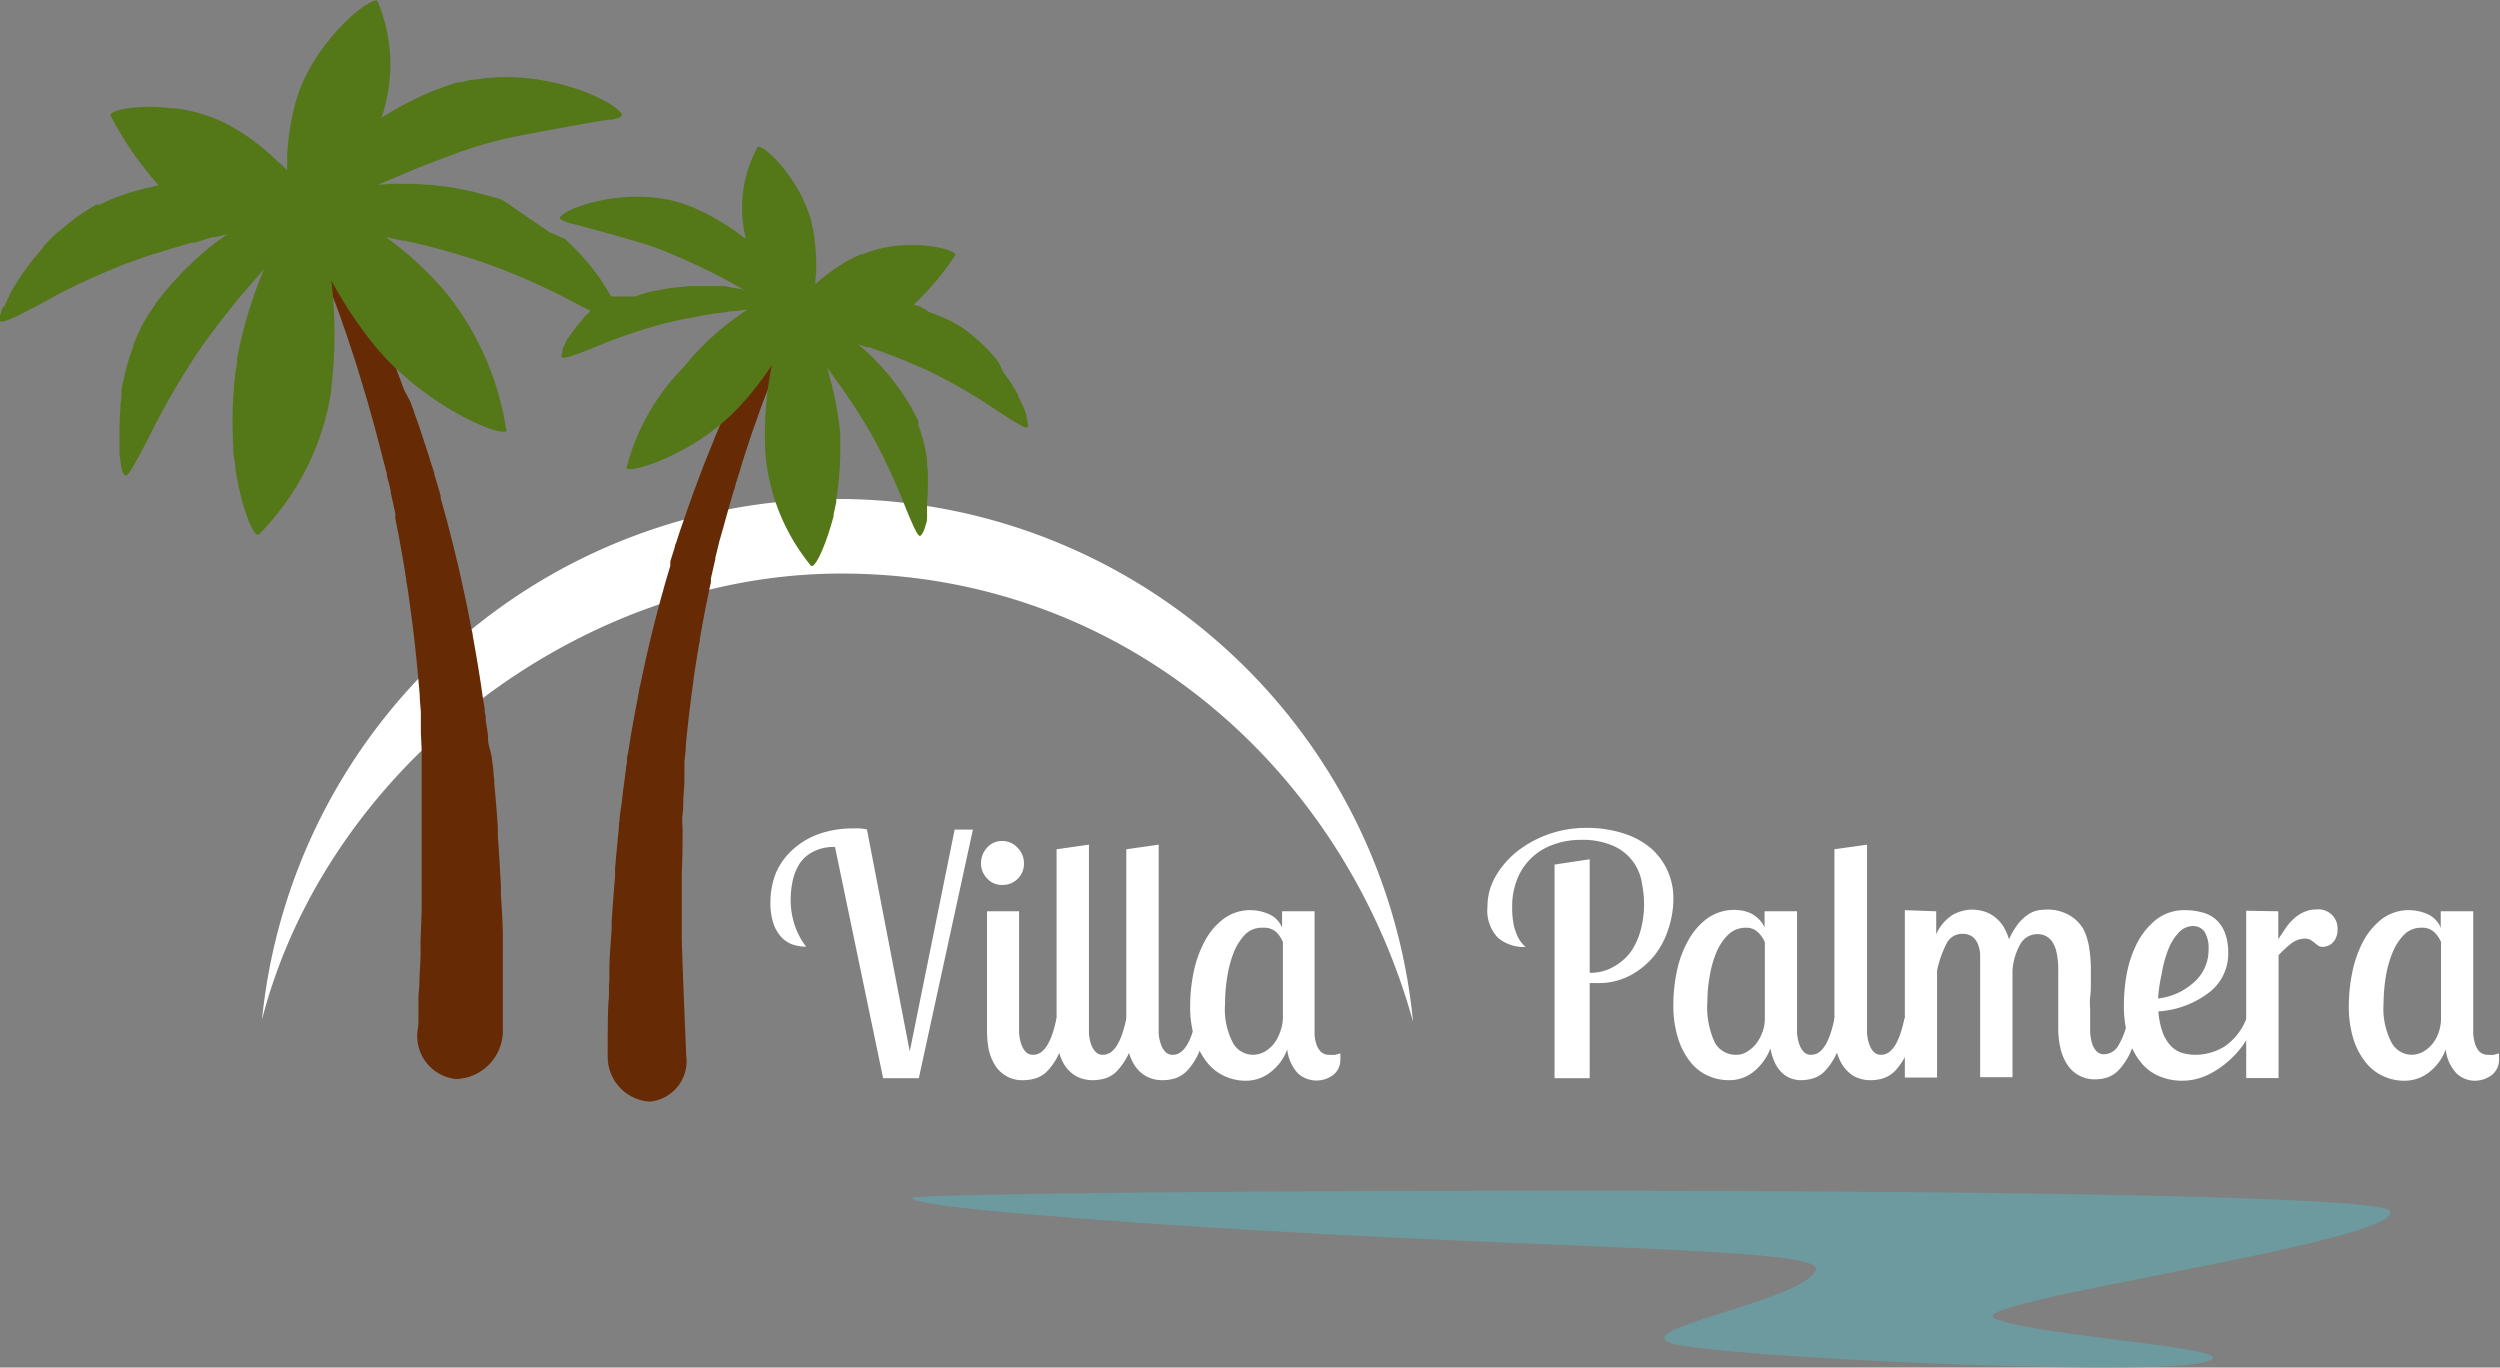 <svg xmlns="http://www.w3.org/2000/svg" viewBox="0 0 179.28 98.07"><rect x="0" y="0" width="179.28" height="98.07" fill="#808080" stroke="none"/><defs><style>.cls-1{fill:#6c9a9f;}.cls-2{fill:#504d25;}.cls-3{fill:#fff;}.cls-4{fill:#acc310;}.cls-5{fill:#662a04;}.cls-6{fill:#547718;}</style></defs><g id="Laag_2" data-name="Laag 2"><g id="Layer_4" data-name="Layer 4"><path class="cls-1" d="M78.79,87.48C67.1,86.61,65.4,86.15,65.41,85.9c0-.57,105.14-1.1,106,.94.91,2.24-31.16,6.52-28.34,7.72,3.18,1.36,20.11,2.23,14.5,3.22-5,.89-34.47-.48-37.65-1.43-3.4-1,9.41-3.08,10.3-5.27C130.91,89.3,108.83,89.71,78.79,87.48Z"/><path class="cls-2" d="M38.66,73.43l0,0h0l0,0h0"/><path class="cls-2" d="M38.58,73.92h0v0h0l0,.18,0-.18v0"/><path class="cls-3" d="M60.33,41.13c20.18,0,35.94,13.91,41,32.13a41.47,41.47,0,0,0-82.54-.15C23.47,55,41.57,41.13,60.33,41.13Z"/><path class="cls-3" d="M65.24,75.4l3.22-15.91h1.31L65.89,77.32H63.33L59.88,60.74a3.18,3.18,0,0,0-1.53.32,2.56,2.56,0,0,0-1,.86,3.78,3.78,0,0,0-.5,1.22,6.53,6.53,0,0,0-.15,1.4A5.79,5.79,0,0,0,57,66.38a5.37,5.37,0,0,0,.81,1.51,3.26,3.26,0,0,1-.92-.14,2,2,0,0,1-.82-.51,2.67,2.67,0,0,1-.6-1,4.59,4.59,0,0,1-.22-1.55,5.75,5.75,0,0,1,.38-2.06A4.83,4.83,0,0,1,56.77,61a5.6,5.6,0,0,1,1.86-1.16,7.17,7.17,0,0,1,2.55-.43,3.91,3.91,0,0,1,.49,0,4.61,4.61,0,0,1,.5.07Z"/><path class="cls-3" d="M70.35,61.91a1.64,1.64,0,0,1,.44-1.13,1.4,1.4,0,0,1,1.09-.47,1.45,1.45,0,0,1,1.08.47,1.58,1.58,0,0,1,.47,1.13A1.49,1.49,0,0,1,73,63a1.48,1.48,0,0,1-1.08.46A1.42,1.42,0,0,1,70.79,63,1.55,1.55,0,0,1,70.35,61.91Zm2.73,3.44v8.14c0,.16,0,.36,0,.6a3.32,3.32,0,0,0,.13.7,1.63,1.63,0,0,0,.31.6.7.7,0,0,0,.58.25c.75,0,1.31-.87,1.66-2.6h.86A10.32,10.32,0,0,1,76,75.42a4.63,4.63,0,0,1-.83,1.32,2.06,2.06,0,0,1-.9.59,3,3,0,0,1-.83.13,2.28,2.28,0,0,1-2.13-1.15,3.42,3.42,0,0,1-.42-1.12,7.24,7.24,0,0,1-.11-1.2V65.35Z"/><path class="cls-3" d="M78.09,60.57V73.49q0,.24,0,.6a3.31,3.31,0,0,0,.12.7,1.64,1.64,0,0,0,.32.6.68.68,0,0,0,.57.25c.76,0,1.31-.87,1.67-2.6h.85A10.37,10.37,0,0,1,81,75.42a4.63,4.63,0,0,1-.84,1.32,2,2,0,0,1-.9.59,3,3,0,0,1-.83.13,2.48,2.48,0,0,1-1.32-.32,2.57,2.57,0,0,1-.81-.83,3.41,3.41,0,0,1-.41-1.12,6.34,6.34,0,0,1-.12-1.2V60.9Z"/><path class="cls-3" d="M83.09,60.57V73.49c0,.16,0,.36,0,.6a2.79,2.79,0,0,0,.13.7,1.63,1.63,0,0,0,.31.6.7.7,0,0,0,.58.25c.75,0,1.31-.87,1.66-2.6h.86A10.32,10.32,0,0,1,86,75.42a4.63,4.63,0,0,1-.83,1.32,2.12,2.12,0,0,1-.9.59,3,3,0,0,1-.84.13,2.42,2.42,0,0,1-1.31-.32,2.47,2.47,0,0,1-.81-.83,3.42,3.42,0,0,1-.42-1.12,6.34,6.34,0,0,1-.12-1.2V60.9Z"/><path class="cls-3" d="M94.27,65.35v8.14q0,.29,0,.66a2.63,2.63,0,0,0,.12.7,1.41,1.41,0,0,0,.33.57.82.82,0,0,0,.63.22,2,2,0,0,0,.41,0l.36-.1,0,.22a1.34,1.34,0,0,1,0,.21,1.37,1.37,0,0,1-.53,1.13,2,2,0,0,1-2.5-.11,3,3,0,0,1-.78-1.74,3.61,3.61,0,0,1-1.14,1.59,2.83,2.83,0,0,1-1.89.66,3.57,3.57,0,0,1-1.4-.3,3.42,3.42,0,0,1-1.26-.94,5.13,5.13,0,0,1-.91-1.68,7.53,7.53,0,0,1-.36-2.49,12,12,0,0,1,.24-2.33,8.07,8.07,0,0,1,.77-2.2,4.82,4.82,0,0,1,1.35-1.64,3.15,3.15,0,0,1,2-.65,3.28,3.28,0,0,1,1.23.26,1.76,1.76,0,0,1,1,1V65.35ZM89.84,75.64a1.76,1.76,0,0,0,.83-.21,2.36,2.36,0,0,0,.68-.58A2.76,2.76,0,0,0,91.8,74,2.94,2.94,0,0,0,92,73V67.56a2.16,2.16,0,0,0-.48-.72,1.29,1.29,0,0,0-.93-.31A1.71,1.71,0,0,0,89.3,67a4.08,4.08,0,0,0-.83,1.31A8.23,8.23,0,0,0,88,70.11,12.25,12.25,0,0,0,87.85,72a5.17,5.17,0,0,0,.58,2.81A1.65,1.65,0,0,0,89.84,75.64Z"/><path class="cls-3" d="M114,61.62v8.14a3.24,3.24,0,0,0,1.74-.45A3.75,3.75,0,0,0,117,68.18a5.16,5.16,0,0,0,.68-1.57,7.39,7.39,0,0,0,.22-1.73,7.92,7.92,0,0,0-.16-1.58,3.48,3.48,0,0,0-2-2.62,5.4,5.4,0,0,0-2.4-.45,5.53,5.53,0,0,0-1.92.33,4.28,4.28,0,0,0-2.6,2.44,5.34,5.34,0,0,0-.38,2.07,6.12,6.12,0,0,0,.11,1.24,3.92,3.92,0,0,0,.28.84,2.25,2.25,0,0,0,.33.51,1.43,1.43,0,0,0,.25.25,2.89,2.89,0,0,1-2-.67,2.83,2.83,0,0,1-.74-2.22,4.28,4.28,0,0,1,.58-2.17,6.36,6.36,0,0,1,1.54-1.79,8,8,0,0,1,4.93-1.69,8.5,8.5,0,0,1,2.72.4,5.71,5.71,0,0,1,2,1.1A4.75,4.75,0,0,1,120,64.52a6.71,6.71,0,0,1-.35,2.07,5.94,5.94,0,0,1-1,1.92,5.72,5.72,0,0,1-1.72,1.43,4.92,4.92,0,0,1-2.38.56H114v6.82h-2.52V62Z"/><path class="cls-3" d="M128.87,65.35v8.14c0,.16,0,.36,0,.6a3.32,3.32,0,0,0,.13.7,1.63,1.63,0,0,0,.31.6.7.7,0,0,0,.58.25c.76,0,1.31-.87,1.66-2.6h.86a10.32,10.32,0,0,1-.65,2.38,4.63,4.63,0,0,1-.83,1.32,2,2,0,0,1-.9.59,3,3,0,0,1-.83.13,2,2,0,0,1-.92-.19,2,2,0,0,1-.64-.5,2.6,2.6,0,0,1-.43-.72,4.75,4.75,0,0,1-.25-.86,3.91,3.91,0,0,1-1.13,1.6,2.74,2.74,0,0,1-1.88.67,3.55,3.55,0,0,1-1.4-.29,3.31,3.31,0,0,1-1.27-.94,5.17,5.17,0,0,1-.92-1.7A7.83,7.83,0,0,1,120,72a11.58,11.58,0,0,1,.24-2.29,7.52,7.52,0,0,1,.78-2.18,4.92,4.92,0,0,1,1.36-1.63,3.31,3.31,0,0,1,2.6-.59,2.49,2.49,0,0,1,.6.2,2.46,2.46,0,0,1,.54.39,2,2,0,0,1,.42.6V65.35Zm-4.32,10.29a1.36,1.36,0,0,0,.7-.2,2.41,2.41,0,0,0,.65-.55,2.9,2.9,0,0,0,.47-.83,2.7,2.7,0,0,0,.19-1V67.56a2.1,2.1,0,0,0-.5-.71,1.16,1.16,0,0,0-.86-.32,1.79,1.79,0,0,0-1.28.51,3.86,3.86,0,0,0-.85,1.3,7.45,7.45,0,0,0-.47,1.7,10.09,10.09,0,0,0-.16,1.76,6,6,0,0,0,.55,3A1.72,1.72,0,0,0,124.55,75.64Z"/><path class="cls-3" d="M133.89,60.57V73.49c0,.16,0,.36,0,.6a2.79,2.79,0,0,0,.13.7,1.49,1.49,0,0,0,.31.6.7.7,0,0,0,.58.25c.75,0,1.3-.87,1.66-2.6h.85a10.37,10.37,0,0,1-.64,2.38,4.63,4.63,0,0,1-.83,1.32,2.09,2.09,0,0,1-.91.59,2.9,2.9,0,0,1-.83.13,2.48,2.48,0,0,1-1.32-.32,2.54,2.54,0,0,1-.8-.83,3.21,3.21,0,0,1-.42-1.12,6.34,6.34,0,0,1-.12-1.2V60.9Z"/><path class="cls-3" d="M138.85,65.35V67a3.07,3.07,0,0,1,1.28-1.45,3,3,0,0,1,1.27-.32,3,3,0,0,1,1,.17,2.35,2.35,0,0,1,.77.46,2.56,2.56,0,0,1,.55.67,4.14,4.14,0,0,1,.35.83,5.43,5.43,0,0,1,.67-1.13,3.2,3.2,0,0,1,.7-.65,1.89,1.89,0,0,1,.68-.29,3.49,3.49,0,0,1,.61-.06,3.09,3.09,0,0,1,1.68.41,2.73,2.73,0,0,1,1,1,4.58,4.58,0,0,1,.42,1.39,10.56,10.56,0,0,1,.11,1.45c0,.28,0,.6,0,.94s0,.7-.05,1.06,0,.71,0,1.07,0,.69,0,1c0,.12,0,.3,0,.53a4,4,0,0,0,.12.69,1.53,1.53,0,0,0,.3.58.73.73,0,0,0,.6.25,1.19,1.19,0,0,0,1-.62,5.62,5.62,0,0,0,.7-2h.86a10.32,10.32,0,0,1-.65,2.38,4.63,4.63,0,0,1-.83,1.32,2.07,2.07,0,0,1-.88.59,2.73,2.73,0,0,1-.81.13,2.32,2.32,0,0,1-2.08-1.1,3.63,3.63,0,0,1-.47-1.17,6.37,6.37,0,0,1-.15-1.39c0-.14,0-.41,0-.8s0-.81,0-1.26,0-.87,0-1.27,0-.67,0-.83a5.58,5.58,0,0,0-.12-1.27,2.16,2.16,0,0,0-.32-.79,1.23,1.23,0,0,0-.48-.41,1.31,1.31,0,0,0-.56-.12,1.4,1.4,0,0,0-1.17.6,4.38,4.38,0,0,0-.63,2v7.66H142v-8q0-.43,0-.84a2.3,2.3,0,0,0-.17-.73,1.32,1.32,0,0,0-.4-.52,1.18,1.18,0,0,0-.69-.19,1.22,1.22,0,0,0-1.12.64,7.64,7.64,0,0,0-.71,2v7.66h-2.31v-12Z"/><path class="cls-3" d="M159.79,68.35a3.49,3.49,0,0,1-1.33,2.79,6.66,6.66,0,0,1-3.68,1.39,5.72,5.72,0,0,0,.33,1.56,2.76,2.76,0,0,0,.59.94,1.89,1.89,0,0,0,.8.48,3.24,3.24,0,0,0,.94.13,4,4,0,0,0,2.08-.59,4.23,4.23,0,0,0,1.57-2h.74a7.3,7.3,0,0,1-.83,1.68,6.51,6.51,0,0,1-1.25,1.41,6.18,6.18,0,0,1-1.55,1,4.3,4.3,0,0,1-1.71.36,4.15,4.15,0,0,1-1.56-.29,3.28,3.28,0,0,1-1.33-.94,5,5,0,0,1-.94-1.71,8.07,8.07,0,0,1-.35-2.59,12.31,12.31,0,0,1,.21-2.17,8.25,8.25,0,0,1,.74-2.18,5.25,5.25,0,0,1,1.37-1.68,3.29,3.29,0,0,1,2.09-.67,4.64,4.64,0,0,1,1.12.14,2.41,2.41,0,0,1,1,.47,2.48,2.48,0,0,1,.71,1A4,4,0,0,1,159.79,68.35Zm-5,3.25a4.61,4.61,0,0,0,2.59-1.2,3.06,3.06,0,0,0,1-2.29,2.22,2.22,0,0,0-.3-1.31,1,1,0,0,0-.85-.39,1.4,1.4,0,0,0-1,.48,3.78,3.78,0,0,0-.75,1.23,8,8,0,0,0-.45,1.67A11.33,11.33,0,0,0,154.76,71.6Z"/><path class="cls-3" d="M163.38,65.35v2l.54-.81a3.83,3.83,0,0,1,.59-.67,2.71,2.71,0,0,1,.72-.47,2.05,2.05,0,0,1,.87-.18,1.37,1.37,0,0,1,1.53,1.44,1.34,1.34,0,0,1-.12.6,1.12,1.12,0,0,1-.27.38.83.83,0,0,1-.35.2,1.05,1.05,0,0,1-.33.06.56.56,0,0,1-.33-.09l-.25-.2a3.06,3.06,0,0,0-.29-.21.87.87,0,0,0-.42-.09,1.62,1.62,0,0,0-1,.38,7.51,7.51,0,0,0-.87.81v8.81h-2.32v-12Z"/><path class="cls-3" d="M177.36,65.35v8.14c0,.19,0,.41,0,.66a3.1,3.1,0,0,0,.13.7,1.51,1.51,0,0,0,.32.57.86.86,0,0,0,.64.22,1.94,1.94,0,0,0,.4,0l.36-.1a2.07,2.07,0,0,1,0,.22c0,.06,0,.13,0,.21a1.37,1.37,0,0,1-.53,1.13,2,2,0,0,1-1.21.4,1.9,1.9,0,0,1-1.29-.51,2.92,2.92,0,0,1-.79-1.74,3.67,3.67,0,0,1-1.13,1.59,2.83,2.83,0,0,1-1.89.66,3.53,3.53,0,0,1-1.4-.3,3.42,3.42,0,0,1-1.26-.94,5.14,5.14,0,0,1-.92-1.68,7.82,7.82,0,0,1-.35-2.49,12,12,0,0,1,.24-2.33,8.4,8.4,0,0,1,.76-2.2,5.06,5.06,0,0,1,1.35-1.64,3.17,3.17,0,0,1,2-.65,3.36,3.36,0,0,1,1.24.26,1.83,1.83,0,0,1,1,1V65.35Zm-4.44,10.29a1.73,1.73,0,0,0,.83-.21,2.4,2.4,0,0,0,.69-.58,2.76,2.76,0,0,0,.45-.83,3.21,3.21,0,0,0,.16-1V67.56a2.05,2.05,0,0,0-.49-.72,1.25,1.25,0,0,0-.92-.31,1.69,1.69,0,0,0-1.25.51,3.92,3.92,0,0,0-.83,1.31,7.69,7.69,0,0,0-.48,1.76,12.25,12.25,0,0,0-.15,1.86,5.26,5.26,0,0,0,.58,2.81A1.67,1.67,0,0,0,172.92,75.64Z"/><path class="cls-4" d="M43,33.76h0a1.26,1.26,0,0,1,.16.27l.12.2h0c-.11-.16-.25-.46-.28-.47"/><path class="cls-4" d="M45.08,36.31l-.11,0h0l0,0h0l.08,0h0"/><polyline class="cls-4" points="44.28 36.7 44.28 36.7 44.28 36.7"/><path class="cls-5" d="M57.2,23v0s-.09.18-.25.53c-.09.18-.19.39-.3.65s-.25.54-.4.87c-.29.66-.64,1.47-1,2.4-.19.47-.38,1-.58,1.49-.09.27-.19.54-.29.82s-.2.58-.31.87c-.21.59-.4,1.21-.62,1.85-.1.32-.21.65-.31,1s-.21.68-.31,1l-.11.35c0,.16-.09.32-.14.48-.33,1.13-.65,2.32-1,3.53-.05.22-.11.45-.16.67l-.12.47s0,.07,0,.1c-.08.37-.17.73-.25,1.1l-.07.31,0,.06h0v.06l0,.15c-.05.2-.09.4-.13.6-.08.4-.17.8-.25,1.21-.14.74-.28,1.49-.41,2.24,0,.17-.05.33-.08.5-.12.73-.24,1.48-.35,2.22-.06.48-.13,1-.19,1.45l-.06.5c-.13,1-.24,2-.33,3,0,.38-.06.76-.1,1.14v.13l0,.39,0,.24c0,.2,0,.39,0,.59,0,.4-.05.81-.07,1.21s0,.8-.06,1.2,0,.8,0,1.19c0,.17,0,.34,0,.51q0,1.29-.06,2.52v.51c0,1.14,0,2.23,0,3.26,0,.17,0,.69,0,.79,0,.94.32,8.54.32,8.54h0a2.91,2.91,0,0,1-2.63,3.3,3.22,3.22,0,0,1-3-3.17c0-.09,0-.18,0-.26s0-.22,0-.63c0-.1,0-2.66.06-3.13s0-1,.06-1.52v-.19l0-.53c0-.89.09-1.87.16-2.9v0l0-.5c.07-1.06.15-2.19.25-3.36l0-.38c0-.06,0-.12,0-.18.08-.93.17-1.88.27-2.86h0c0-.17,0-.34.05-.51,0-.4.09-.8.14-1.2s.09-.83.15-1.25.11-.84.17-1.27h0c0-.17.05-.33.07-.5l0-.16c0-.21.06-.41.1-.62.07-.42.13-.83.2-1.26.18-1,.37-2.05.57-3.07,0-.16.07-.32.1-.49.11-.53.23-1.07.34-1.6.16-.71.33-1.43.5-2.13l.15-.6c.2-.78.4-1.56.62-2.32.11-.42.23-.82.35-1.23l.18-.6,0-.16,0-.09,0-.07.09-.29.24-.76c0-.14.09-.27.13-.41l0,0c.12-.38.24-.75.37-1.12s.26-.76.39-1.13l.39-1.1.27-.72h0l.13-.36.14-.35h0c.08-.23.17-.46.26-.69s.27-.68.4-1,.27-.66.4-1c.27-.63.52-1.24.78-1.82.13-.29.25-.57.38-.85l.36-.8c.25-.53.49-1,.72-1.49.46-.92.88-1.7,1.23-2.35.17-.32.33-.6.47-.85l.36-.62.3-.52a.7.7,0,0,1,1.06-.2A1,1,0,0,1,57.2,23"/><path class="cls-6" d="M68.52,18.3v-.05c-.1-.26-1.24-.62-2.74-.67h-.84a9.23,9.23,0,0,0-2.85.56l-.25.1-.11,0h0l-.57.26-.39.21A13.77,13.77,0,0,0,58.91,20l-.11.09-.33.29c0-.21,0-.41.05-.63v-.15a14,14,0,0,0-.09-2.29c0-.22-.06-.39-.06-.44,0-.25-.09-.47-.13-.64h0l0-.12a2.5,2.5,0,0,1-.07-.26,10.06,10.06,0,0,0-1.22-2.72l-.06-.09-.36-.52-.06-.09c-.92-1.23-1.87-2-2.13-1.9l0,0h0A9.07,9.07,0,0,0,53.46,17a.7.7,0,0,1,0,.12,16.85,16.85,0,0,0-3.71-2.22l-.36-.15-.16-.06c-.21-.08-.42-.14-.62-.2l-.18-.05c-3.93-1-8,.53-8.29,1.17,0,.1.14.2.5.32l.19.06c1,.24,5.11,1.39,5.74,1.62l.58.2.26.1.93.38.67.29c.14.06,1.06.48,2,.94l.14.07c.32.16.63.32.93.49l.13.07,1.16.64-.29-.07-.4-.07h0l-.11,0L52,20.52l-.37,0h-.14c-.34,0-.68,0-1,0h-.52l-.6,0-.56.06-.63.06-.57.1-.65.12h-.06l-.39.09-.16.05a4.48,4.48,0,0,0-.62.2,1.15,1.15,0,0,0-.17.06h0l0,0h-.16l0,0h-.09l0,0H45l0,0h0l0,0h-.08l0,0h0l0,0H44.6l0,0H44.1l0,0h0l0,0h0l0,0h0l0,0h0l0,0h0l0,0h0l0,0h-.11l0,0h0l0,0h-.11l0,0h0l0,0h-.12v0h-.07l0,0h0l0,0h-.07l0,0h0l0,0h0l0,0h0l0,0h0l0,0h0l0,0h0l0,0h0l-.06,0h0l0,0h0c-.3.22-.58.46-.84.69l-.19.18c-.27.25-.53.5-.76.75l0,.05c-.24.27-.45.52-.64.77l-.12.17a6.5,6.5,0,0,0-.45.66l0,.08a3.38,3.38,0,0,0-.23.48.42.42,0,0,0,0,.1.33.33,0,0,0,0,.06l0,0a.91.91,0,0,0-.06.32c0,.11.23.09.59,0l.19-.06c.71-.25,1.41-.53,2.11-.82,0,0,1.45-.61,3.5-1.22l.86-.24,1-.24.72-.15c.12,0,1.11-.22,2.12-.38l.15,0,1-.15.15,0,.95-.11A19.23,19.23,0,0,0,49,26.36a15.93,15.93,0,0,0-4.08,7.22l3.49-3.26-.07.06-3.42,3.2,0,0c.18.21,1.59-.11,3.32-.95l.13-.06h0l.7-.37.13-.07a16.1,16.1,0,0,0,3.1-2.25l.26-.24.11-.11h0a22.66,22.66,0,0,0,2.68-3.34,24.69,24.69,0,0,0-.48,5.89v.18a14.61,14.61,0,0,0,3.3,8.33h.05c.31,0,1-1.48,1.56-3.58a.83.83,0,0,0,0-.15c.07-.28.13-.57.19-.86l0-.16a23.17,23.17,0,0,0,.28-4.27,3.61,3.61,0,0,0,0-.39h0l0-.17h0a24.74,24.74,0,0,0-.95-4.66l.42.57.09.12.62.87.09.13c.59.85,1.14,1.72,1.21,1.84l.39.63c.23.39.41.71.51.89,0,0,.22.39.43.8,1,2,1.58,3.44,1.58,3.44.28.72.57,1.44.89,2.14l.09.18c.17.35.3.52.39.46a.8.8,0,0,0,.18-.25h0s0,0,0,0a.59.59,0,0,0,.07-.16l.05-.11.06-.22.05-.14.06-.27a1,1,0,0,1,0-.17,3.06,3.06,0,0,0,0-.32l0-.18c0-.13,0-.27,0-.41s0-.09,0-.14a12.59,12.59,0,0,0,.06-1.27v-.2c0-.16,0-.32,0-.49v0h0v0h0V34h0v0h0v0h0v0h0s0-.09,0-.14l-.06-.58,0-.26c0-.28-.09-.56-.14-.84h0a8.52,8.52,0,0,0-.2-.84,2.58,2.58,0,0,1-.08-.26q-.09-.3-.21-.6c0-.06,0-.11,0-.16h0v0h0v0h0v0h0l0-.09h0v0h0v0h0v0h0v0h0v0c0-.06-.05-.11-.07-.17a6.54,6.54,0,0,0-.3-.59.8.8,0,0,0-.08-.16c-.06-.12-.13-.23-.2-.35l0,0h0c-.22-.34-.43-.67-.65-1l-.21-.27c-.16-.22-.32-.44-.48-.64l-.26-.31c-.15-.18-.3-.35-.46-.51a3.45,3.45,0,0,0-.26-.28c-.06-.06-.11-.13-.17-.18h0l0,0c-.14-.15-.29-.28-.43-.42h0l-.07-.07h0a3.17,3.17,0,0,0-.34-.3l-.35-.29.65.21.15,0,1,.35.14.06c1,.36,1.93.76,2,.8l.68.29c.21.09.53.24.91.43,0,0,.39.19.79.41a35.83,35.83,0,0,1,3.2,1.9c.63.42,1.27.84,1.91,1.22l.18.1c.33.19.53.26.57.16a.62.62,0,0,0,0-.31h0a0,0,0,0,1,0,0,3.92,3.92,0,0,0-.1-.46l0-.08a5.38,5.38,0,0,0-.23-.62l0,0c-.1-.23-.22-.47-.35-.72l0-.08c-.13-.25-.29-.52-.46-.79l-.09-.14q-.27-.4-.57-.81L71.63,26a10.9,10.9,0,0,0-.71-.84l0,0c-.25-.27-.52-.53-.8-.78l-.12-.1a10.4,10.4,0,0,0-.9-.71l-.1-.07h0l0,0h0l0,0h0l-.07-.05h0l0,0h0l0,0h0l0,0h0l0,0-.16-.1c-.18-.11-.37-.22-.57-.32l-.15-.07-.36-.17c-.37-.16-.74-.3-1.1-.43A3.4,3.4,0,0,0,66,22l-.47-.16h0a19.69,19.69,0,0,0,3-3.58m-20.09,12h0l.67-.62h0Z"/><path class="cls-5" d="M22,16.86h0l.26.58.31.7c.12.27.25.59.4.94.31.71.66,1.58,1.05,2.59.19.51.38,1,.58,1.61.1.29.21.59.31.89s.2.62.31.94c.21.63.42,1.3.63,2,.11.35.21.7.32,1.06s.22.73.32,1.1l.1.37.15.52c.34,1.22.66,2.5,1,3.82,0,.24.11.48.16.72l.12.51a.36.36,0,0,1,0,.11c.09.39.17.78.26,1.18l.07.33v.07h0V37l0,.16.12.65c.09.44.18.87.25,1.31.15.8.28,1.6.41,2.42,0,.17.05.35.08.53.12.8.23,1.59.33,2.4.07.52.13,1,.19,1.56l.06.54c.12,1.11.22,2.21.31,3.28,0,.4.06.82.08,1.23v.14l0,.41,0,.27c0,.21,0,.42,0,.63l.06,1.31c0,.43,0,.86,0,1.29s0,.86,0,1.29c0,.18,0,.36,0,.54,0,.93,0,1.84,0,2.72v.55q0,1.84,0,3.51c0,.18,0,.36,0,.54s0,.21,0,.31c0,1-.05,2-.08,2.84,0,.19,0,.37,0,.55s0,.26,0,.39c0,.57-.05,1.09-.07,1.58s0,.92-.08,1.33v.06c0,.21,0,.41,0,.6l0,.38c0,.08,0,.15,0,.22s0,.15,0,.21,0,.26,0,.37c0,.45-.05.68-.05.68h0a3.1,3.1,0,0,0,2.74,3.58A3.47,3.47,0,0,0,36.06,74a2.71,2.71,0,0,0,0-.29s0-.23,0-.67v-.83c0-.16,0-.33,0-.52V71h0c0-.42,0-.89,0-1.4s0-1,0-1.63a1.48,1.48,0,0,0,0-.21c0-.19,0-.38,0-.57,0-1-.08-2-.14-3.13v0c0-.18,0-.36,0-.54-.06-1.14-.13-2.35-.22-3.62l0-.41c0-.07,0-.13,0-.2-.07-1-.15-2-.25-3.08h0c0-.18,0-.36-.05-.55,0-.43-.08-.86-.13-1.3S35,53.45,35,53s-.11-.91-.17-1.37h0c0-.18,0-.36-.07-.54a1,1,0,0,0,0-.17c0-.22-.07-.45-.1-.67-.07-.45-.13-.89-.2-1.36-.17-1.11-.36-2.21-.56-3.31,0-.17-.07-.35-.1-.53-.11-.57-.22-1.15-.34-1.73-.16-.77-.33-1.53-.5-2.3l-.15-.64c-.2-.85-.41-1.68-.62-2.5-.11-.45-.24-.89-.36-1.33l-.18-.65-.05-.17,0-.1,0-.07-.09-.32-.24-.82c-.05-.14-.09-.29-.13-.44l0-.06c-.13-.4-.26-.8-.38-1.2s-.27-.82-.4-1.22-.26-.81-.4-1.2-.19-.52-.28-.77h0c0-.13-.09-.26-.13-.39s-.09-.25-.14-.37h0L29,28l-.41-1.08c-.14-.36-.27-.71-.41-1.05-.28-.68-.54-1.34-.8-2-.14-.31-.26-.62-.39-.92l-.38-.87-.74-1.6c-.48-1-.91-1.85-1.27-2.54-.18-.35-.35-.65-.49-.92l-.37-.68c-.21-.36-.31-.55-.31-.55a.73.73,0,0,0-1.13-.23,1.08,1.08,0,0,0-.3,1.25"/><path class="cls-6" d="M28.65,12.6l.17-.08L30.08,12l.18-.07c1.21-.49,2.44-.91,2.62-1l.89-.3c.34-.11.76-.24,1.24-.37l.34-.09.77-.2c.84-.21,6.23-1.2,7.55-1.39l.25,0c.47-.11.72-.22.68-.35-.27-.86-5.34-3.39-10.51-2.52l-.22,0a7.51,7.51,0,0,0-.82.19l-.21,0-.49.15a21.72,21.72,0,0,0-5,2.41l.05-.14A11.73,11.73,0,0,0,27.06.05h0a.1.1,0,0,0,0,0c-.33-.13-1.62.72-2.94,2.2l-.1.11c-.17.19-.34.4-.51.62l-.09.11A13,13,0,0,0,21.5,6.41l-.12.33-.05.15h0c-.06.21-.15.49-.23.81,0,.06-.07.28-.13.56a19.22,19.22,0,0,0-.38,2.94c0,.07,0,.13,0,.2,0,.28,0,.55,0,.81l-.39-.41L20,11.66A18,18,0,0,0,17.8,9.82l-.47-.31a8,8,0,0,0-.71-.42h0L16.49,9l-.31-.16a11.75,11.75,0,0,0-3.6-1.07l-.14,0c-.27,0-.53-.06-.78-.08h-.15c-1.93-.12-3.44.2-3.59.53,0,0,0,0,0,.06h0a24.68,24.68,0,0,0,3.45,5h0l-.62.15-.45.11c-.48.12-1,.26-1.46.43l-.48.17-.2.08c-.27.1-.52.22-.77.34l-.21.11-.05,0h0l0,0h0l0,0H7l0,0H7l-.09,0h0l0,0h0l0,0h0a.57.57,0,0,0-.13.08,13.14,13.14,0,0,0-1.24.8c-.06,0-.11.08-.16.11-.39.3-.76.6-1.12.92l-.06,0c-.36.33-.69.66-1,1L2.89,18c-.29.32-.57.65-.82,1l-.14.18c-.24.33-.47.65-.68,1l-.06.1c-.2.3-.37.6-.52.88l0,.06a6.43,6.43,0,0,0-.36.77L.22,22a3,3,0,0,0-.18.57s0,0,0,0H0A1.15,1.15,0,0,0,0,23c0,.13.31.07.75-.13L1,22.77c.88-.42,1.74-.87,2.59-1.35,0,0,1.78-1,4.33-2.06.54-.23,1.06-.43,1.06-.43l1.22-.44.9-.3c.11,0,1.36-.43,2.67-.79l.19,0L15.27,17l.19,0c.3-.08.58-.14.86-.2q-.24.15-.48.33c-.16.11-.32.22-.47.34l0,0-.1.07,0,0-.6.49,0,0h0l-.24.21-.37.33-.64.61c-.12.12-.25.24-.37.37l-.7.76-.29.33c-.32.37-.63.76-.94,1.18h0l0,.05c-.11.14-.21.29-.3.43l-.13.19c-.15.24-.3.48-.44.73a2.12,2.12,0,0,0-.11.21h0l0,0h0v0h0v0h0v0h0v0h0v0h0v0h0l-.06.11h0v0h0v0h0v0h0c0,.07-.06.14-.09.2-.12.25-.23.51-.33.76a1.89,1.89,0,0,0-.09.21.49.49,0,0,0,0,.11c-.14.36-.26.71-.37,1.07h0c-.11.36-.2.72-.28,1.07,0,.11,0,.22-.07.33s-.09.5-.14.74l0,.19h0v0h0v0h0v0h0v0h0v.08h0v0h0v.06c0,.21-.05.41-.07.61a2.48,2.48,0,0,0,0,.27c-.05.58-.07,1.13-.07,1.64v.2c0,.18,0,.36,0,.53s0,.15,0,.23,0,.29,0,.42a1.5,1.5,0,0,0,0,.22c0,.12,0,.24.05.35a1.62,1.62,0,0,1,0,.19l.06.29c0,.06,0,.1,0,.15a1.14,1.14,0,0,0,.07.22.14.14,0,0,0,0,.06v0a.87.87,0,0,0,.2.34c.11.09.29-.12.55-.55l.13-.22c.49-.87.95-1.75,1.39-2.64,0,0,.91-1.85,2.42-4.25.32-.51.64-1,.64-1,.15-.22.41-.61.75-1.08l.58-.77c.11-.15.91-1.2,1.76-2.23l.13-.15.9-1.05.13-.15h0l.6-.68A32.22,32.22,0,0,0,17,25.72h0l0,.22h0c0,.21-.06.39-.08.51A29.3,29.3,0,0,0,16.73,32c0,.07,0,.14,0,.21,0,.39.09.77.14,1.13l0,.21c.43,2.77,1.21,4.73,1.6,4.8h.07A18.64,18.64,0,0,0,23.76,28s0-.12,0-.23a32.14,32.14,0,0,0,0-7.65,30.22,30.22,0,0,0,3.07,4.62h0l.06.08.07.08h0l.3.35a20.44,20.44,0,0,0,3.73,3.27h0l.15.11h0c.29.2.58.38.86.55h0l.15.1c2.13,1.29,3.9,1.87,4.16,1.63a.1.1,0,0,0,0-.05h0A20.79,20.79,0,0,0,32,21a24.72,24.72,0,0,0-4.33-4l1.2.26.19,0,1.32.31.19.05c1.28.32,2.53.7,2.68.75s.55.16.9.28.76.25,1.22.43c0,0,.53.19,1.07.41a47.65,47.65,0,0,1,4.36,2c.86.46,1.73.9,2.61,1.31l.24.1c.45.19.71.25.75.12a1,1,0,0,0,0-.4h0s0,0,0-.05a3.3,3.3,0,0,0-.11-.34s0-.05,0-.08-.14-.33-.23-.52L44,21.6l-.25-.47-.12-.2c-.09-.15-.18-.31-.29-.47l-.13-.21c-.14-.2-.28-.41-.44-.62l-.06-.09c-.18-.24-.38-.48-.58-.73l-.18-.2-.48-.54-.24-.25-.53-.51s-.1-.11-.16-.16h0l0,0h0l-.07-.06h0l0,0h0l0,0h0l0,0h0l0,0h0l0,0h0l0,0h0l0,0h0l0,0h0l0,0h0l0,0h0l0,0h0l0,0h0l0,0h0l0,0,0,0h0l0,0,0,0h0l0,0,0,0h0l0,0h0l0,0h0l0,0h0l0,0h0l0,0h0l0,0h0l0,0h0l0,0h0l0,0,0,0h0l0,0h0l0,0h0l0,0h0l0,0h0l0,0h0l0,0h0l0,0h0l0,0h0l0,0h0l0,0h0l0,0h0l0,0h0l0,0,0,0h0l0,0h0l0,0h0l0,0h0l0,0h0l0,0h0l0,0h0l0,0h0l0,0,0,0h-.07l0,0h0l0,0h0l0,0h0l0,0h0l0,0h0l0,0h0l0,0h0l0,0h0l0,0h0l0,0h0l0,0h0l0,0h0l0,0h0l0,0h0l0,0h0l0,0h0l0,0h0l0,0h0l0,0h0l0,0-.21-.1c-.25-.12-.51-.23-.77-.33L36,14.32l-.49-.16-.06,0h0c-.29-.09-.56-.15-.83-.22l-.72-.2-.79-.16-.71-.14-.81-.1-.62-.08c-.47,0-.91-.07-1.35-.08h-.66l-.73,0H28l-.52.05H27.4l-.3,0C27.6,13.06,28.1,12.83,28.65,12.6Z"/></g></g></svg>